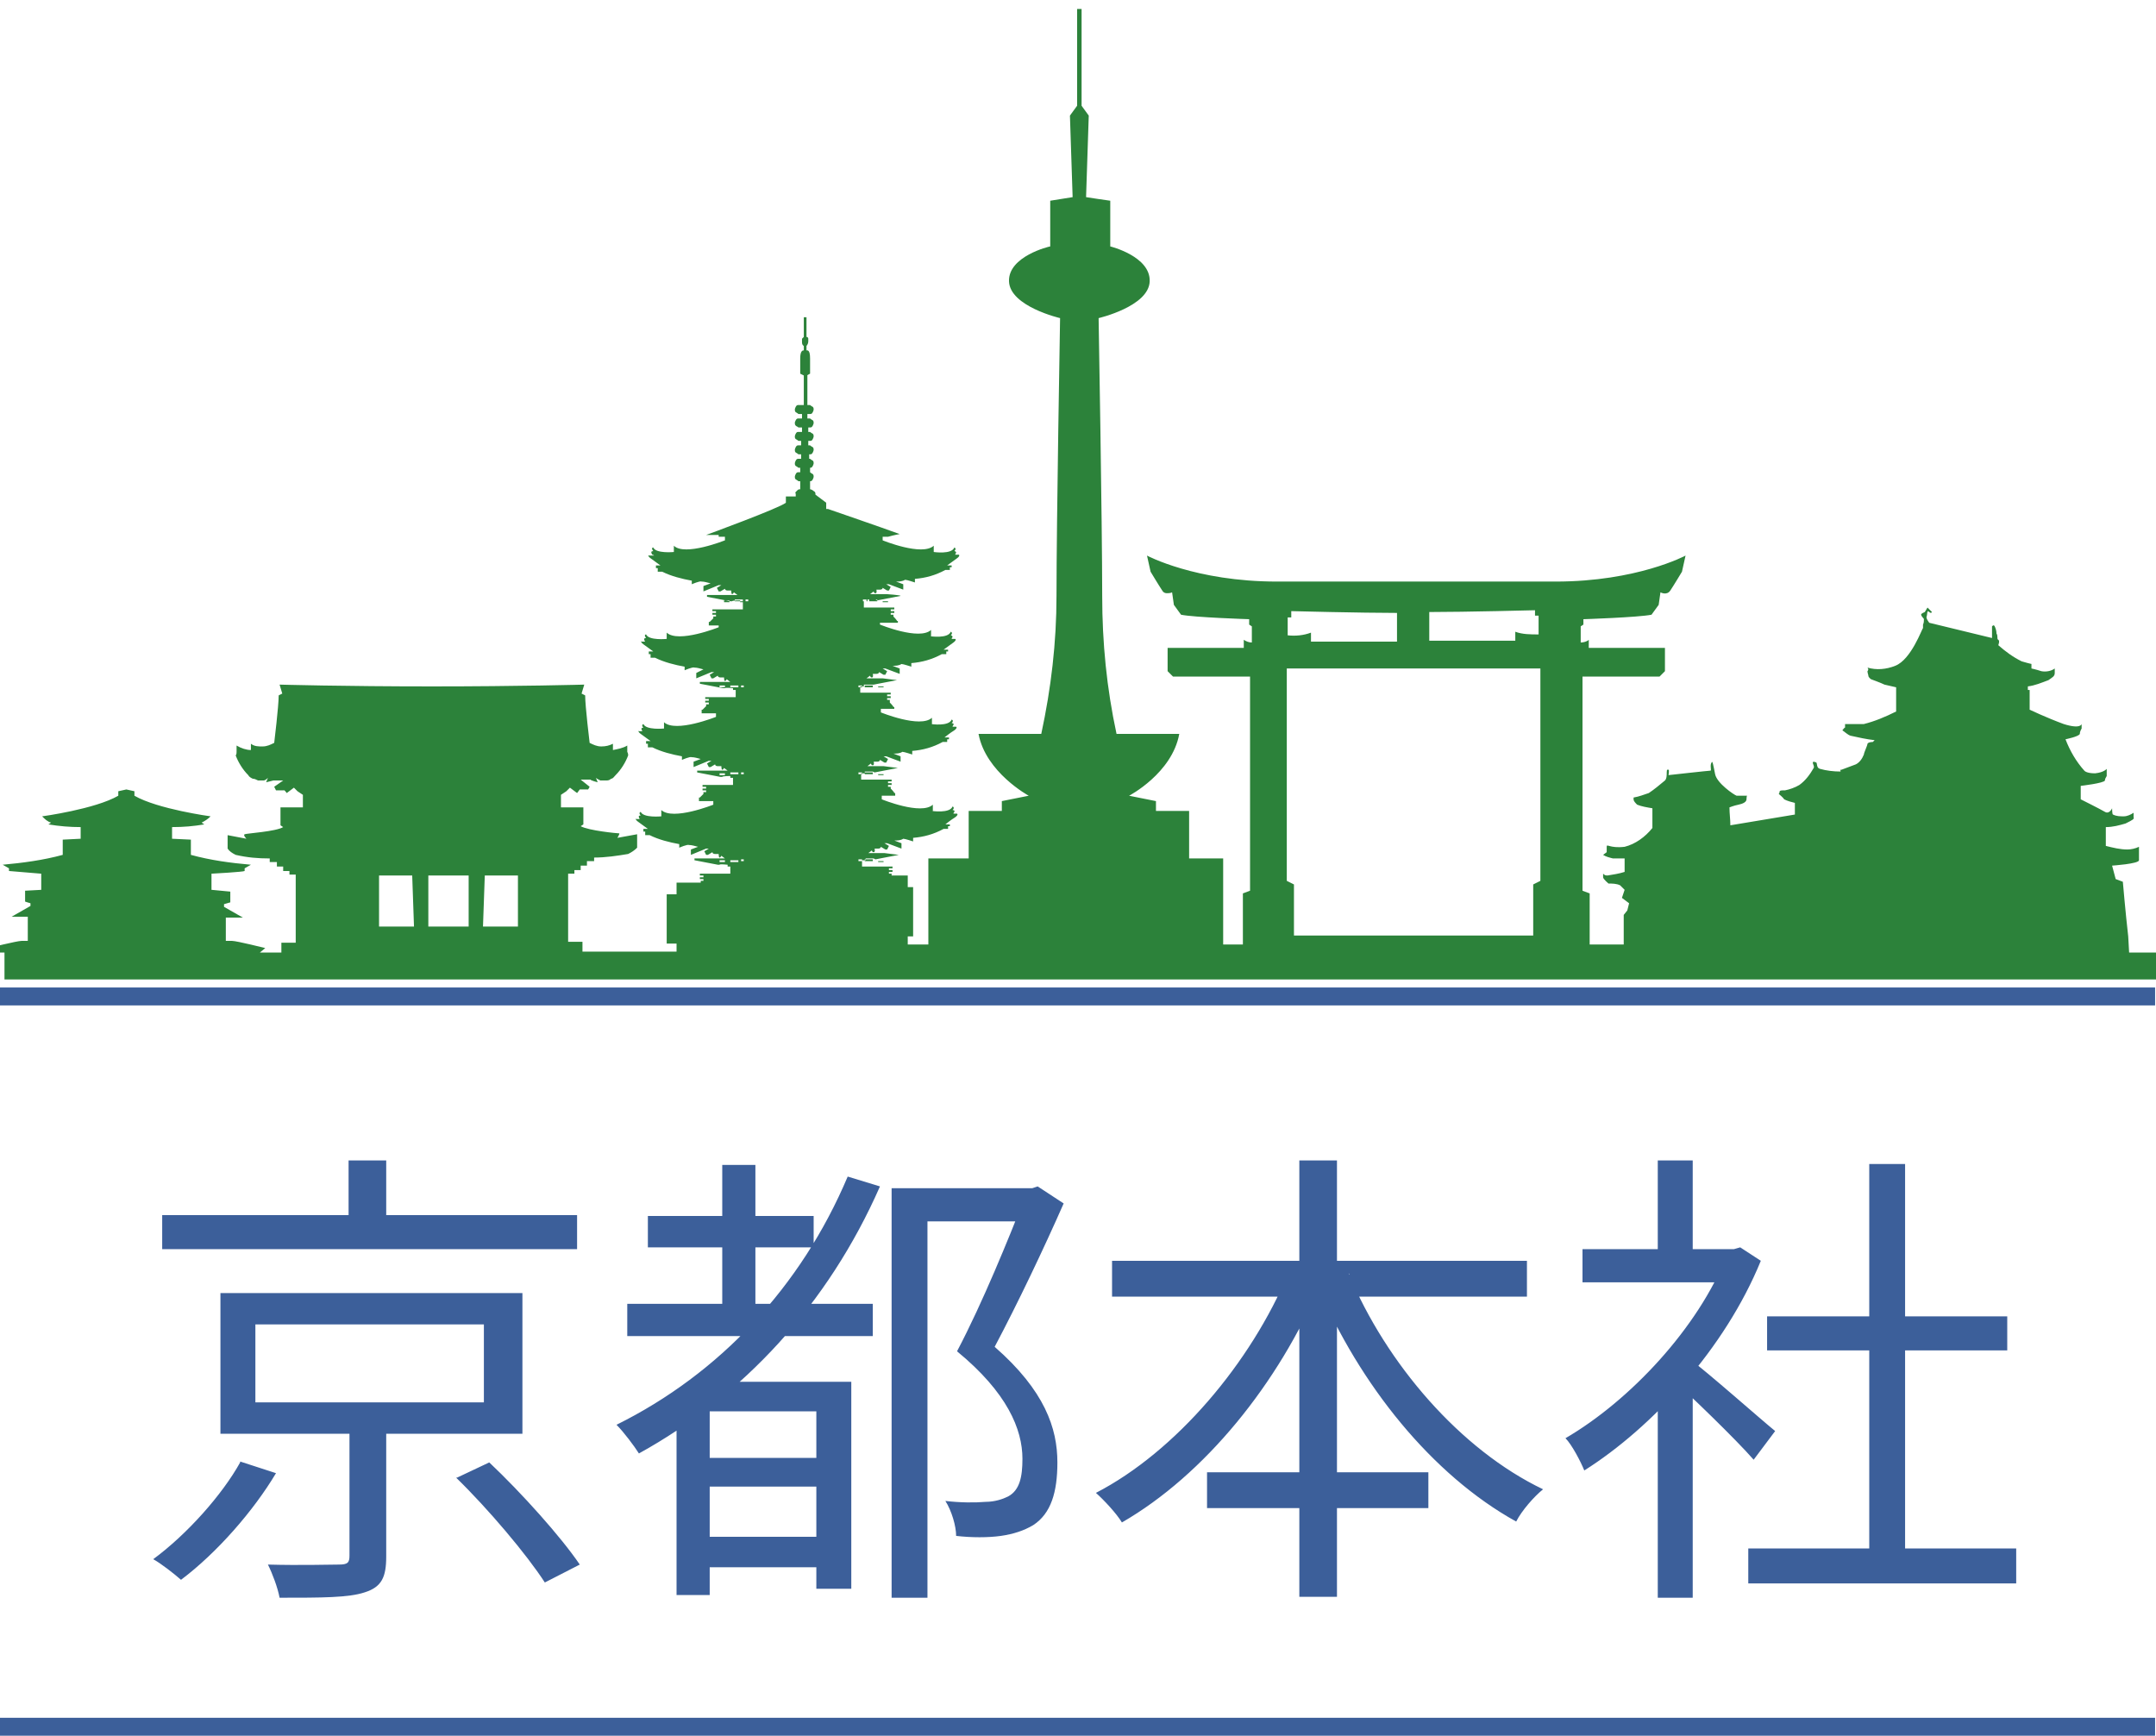 <?xml version="1.0" encoding="UTF-8"?>
<svg xmlns="http://www.w3.org/2000/svg" version="1.1" viewBox="0 0 240.6 193.7">
  <defs>
    <style>
      .cls-1 {
        fill: #3c5f9a;
      }

      .cls-2 {
        fill: #2c823a;
      }
    </style>
  </defs>
  <!-- Generator: Adobe Illustrator 28.6.0, SVG Export Plug-In . SVG Version: 1.2.0 Build 709)  -->
  <g>
    <g id="_レイヤー_1" data-name="レイヤー_1">
      <g>
        <path class="cls-1" d="M18.1,135.6h46.3v3.8H18.1v-3.8ZM38.9,129.5h4.2v8.2h-4.2v-8.2ZM28.5,147.8v8.7h25.5v-8.7h-25.5ZM24.6,144.3h33.7v15.7H24.6v-15.7ZM51,164.9l3.6-1.7c3.6,3.4,8,8.3,10.1,11.4l-3.9,2c-2-3.1-6.3-8.2-9.9-11.7ZM39,158.6h4.1v15.1c0,2.3-.5,3.4-2.4,4-1.8.6-4.8.6-9.5.6-.2-1.1-.8-2.7-1.3-3.7,3.6.1,6.9,0,7.9,0,1,0,1.2-.2,1.2-1v-15ZM26.8,163.1l4,1.3c-2.5,4.2-6.6,8.9-10.6,11.9-.8-.7-2.2-1.8-3.1-2.3,3.8-2.8,7.7-7.2,9.7-10.8ZM72.3,135.7h18.5v3.5h-18.5v-3.5ZM78,171.5h14.8v3.4h-14.8v-3.4ZM77.9,162.7h14.9v3.2h-14.9v-3.2ZM70,145.5h27.4v3.6h-27.4v-3.6ZM80.6,130h3.7v17.9h-3.7v-17.9ZM94.6,131.3l3.6,1.1c-5.8,13.2-15.3,23.4-26.9,29.8-.5-.8-1.7-2.4-2.5-3.2,11.5-5.7,20.6-15.4,25.8-27.7ZM79.2,154.2h13.5v3.3h-13.5v20.5h-3.7v-21.5l2.2-2.3h1.4ZM91.1,154.2h3.9v23.1h-3.9v-23.1ZM99.6,132.6h15.8v3.7h-11.9v42h-4v-45.7ZM114.4,132.6h.8l.6-.2,2.9,1.9c-2.2,5-5.1,11.1-7.7,16,5.6,4.9,7,9.1,7,12.9,0,3.3-.7,5.7-2.7,7-1,.6-2.2,1-3.6,1.2-1.4.2-3.3.2-5,0,0-1.1-.5-2.8-1.2-3.9,1.7.2,3.3.2,4.5.1,1,0,1.9-.3,2.5-.6,1.3-.7,1.6-2.2,1.6-4.2,0-3.3-1.7-7.4-7.3-12,2.9-5.5,5.8-12.7,7.5-17v-1.2ZM124.1,140.7h46.3v4h-46.3v-4ZM134.7,164.3h24.7v4h-24.7v-4ZM145,129.5h4.2v48.7h-4.2v-48.7ZM143.8,142l3.6,1.2c-4.7,11.2-13,21.4-22.2,26.7-.6-1-2-2.5-2.9-3.3,8.9-4.6,17.3-14.5,21.5-24.6ZM150.5,142.1c4.2,10.1,12.5,19.7,21.7,24.1-1,.8-2.4,2.4-3,3.6-9.4-5.2-17.5-15.3-22.2-26.4l3.6-1.2ZM195.1,172.8h29.9v3.9h-29.9v-3.9ZM197.2,146.9h26.8v3.8h-26.8v-3.8ZM208.6,129.9h4v44.8h-4v-44.8ZM176.6,139.4h17.6v3.7h-17.6v-3.7ZM185,155.3l3.9-4.7v27.7h-3.9v-22.9ZM185,129.5h3.9v11.7h-3.9v-11.7ZM188.6,151.7c1.8,1.3,7.9,6.7,9.5,8l-2.4,3.2c-2-2.3-7.2-7.3-9.3-9.2l2.3-2ZM192.7,139.4h.8l.7-.2,2.3,1.5c-4,9.8-12.1,18.6-19.7,23.4-.4-1-1.4-2.9-2.1-3.6,7.2-4.2,14.8-12.3,18-20.4v-.8Z"/>
        <path class="cls-2" d="M237.5,104.5c-.3-2.6-.6-6.1-.6-6.1l-.8-.3-.4-1.5s3-.2,3-.6v-1.5c-.4.2-.9.3-1.3.3-.8,0-1.6-.2-2.4-.4v-2.1c.8,0,1.5-.2,2.2-.4.8-.4,1-.5.9-.7,0-.2,0-.4,0-.5-.3.2-.7.4-1.1.4-.4,0-.8,0-1.2-.2-.1,0-.1-.7-.1-.7,0,0-.3.7-.8.4-.5-.3-2.7-1.4-2.7-1.4v-1.5s2.6-.3,2.7-.6c0-.2.1-.3.2-.5,0-.3,0-.5,0-.8,0,0-.3.4-1.3.5-1,0-1.2-.3-1.2-.3-.9-1-1.6-2.2-2.1-3.5,0,0,1.5-.3,1.6-.6,0-.3.2-.6.2-.6v-.5c0,0-.1.6-2,0-1.9-.7-3.8-1.6-3.8-1.6v-2.2h-.2v-.4c.8-.1,1.5-.4,2.3-.7.4-.3.7-.4.7-.8,0-.4,0-.5,0-.5-.4.3-1,.4-1.5.3-.6-.2-1.1-.3-1.1-.3v-.5c.1,0-.1,0-1.1-.3-1-.5-1.8-1.1-2.6-1.8,0,0,.2-.5,0-.6-.2-.1,0-.4-.2-.7,0-.3-.1-.6-.2-.8-.1-.2-.2-.1-.3,0,0,0,0,.2,0,.3,0,0,0,.2,0,.3,0,.2,0,.5,0,.7l-7-1.7s-.4-.5-.3-.7,0-.8.3-.5c.2.2.3,0,.3,0l-.5-.5-.3.5s-.5.2-.4.3c0,.2.3.4.3.5,0,.2,0,.4-.1.6v.4c-.1,0-1.3,3.5-3.1,4.2-1,.4-2.1.5-3.1.2,0,0,.2.2,0,.4,0,.2.1.4.1.5,0,.2.3.4.3.4,0,0,1.1.4,1.5.6.4.1.9.2,1.3.3v2.7c-1.2.6-2.4,1.1-3.6,1.4-.7,0-1.4,0-2.1,0,0,0,0,.4,0,.4-.1,0-.2.2-.3.3.3.2.6.5.9.6.9.2,1.8.4,2.7.5l-.2.2s-.5,0-.6.2c0,.2-.4,1-.4,1.2-.2.5-.5.9-.9,1.1-.5.2-1.1.4-1.6.6-.2,0-.1,0-.1.2-.8,0-1.6-.1-2.3-.3-.4-.1-.3-.6-.4-.7,0,0-.4-.2-.4,0,0,.2.2.4.1.6-.4.7-.9,1.4-1.6,1.9-.5.3-1.1.5-1.6.6-.4,0-.5,0-.6.1,0,0,0,.2-.1.3,0,0,.5.4.6.6.4.2.8.3,1.2.4v1.3c0,0-7.2,1.2-7.2,1.2,0-.7-.1-1.3-.1-2,0,0,.5-.2,1-.3.5-.1.9-.3.9-.6s.1-.5,0-.4c-.4,0-.8,0-1.1,0-.3-.1-2.2-1.4-2.4-2.4s-.3-1.6-.4-1.3c-.2.3,0,.8-.1.9-.2,0-4.7.5-4.7.5,0,0,.1-.6,0-.6s-.2-.1-.2.3c0,.3,0,.7-.2.9-.6.5-1.2,1-1.8,1.4-.6.2-1.1.4-1.7.5v.2c0,.2.2.4.4.6.5.2,1.1.3,1.7.4v2.2c-.8,1-1.9,1.8-3.1,2.1-1.7.2-2-.4-2,0,0,.4,0,.6,0,.6l-.4.3c.3.2.7.3,1.1.4.5,0,1.2,0,1.3,0,0,.1,0,1.5,0,1.5-.6.2-1.3.3-1.9.4-.2,0-.3,0-.5-.2v.4c0,.2.6.7.6.7.4,0,.9,0,1.3.2.1.1.5.5.5.5l-.3.9.8.6-.2.8-.4.5v3.3h-3.8v-5.7l-.8-.3v-23.9h8.6l.6-.6v-2.6h-8.5v-.9c-.2.2-.6.3-.9.3v-1.8l.3-.2v-.6s6.1-.2,7.6-.5l.8-1.1.2-1.4s.7.4,1.1-.2c.4-.6,1.3-2.1,1.3-2.1l.4-1.8s-5.4,2.9-14.5,2.9h-31.1c-9.1,0-14.5-2.9-14.5-2.9l.4,1.8s.9,1.5,1.3,2.1c.1.2.3.3.5.3.2,0,.4,0,.6-.1l.2,1.4.8,1.1c1.4.3,7.6.5,7.6.5v.6l.3.2v1.8c-.3,0-.6-.1-.9-.3v.9h-8.5v2.6l.6.6h8.6v23.9l-.8.3v5.7h-2.2v-9.6h-3.8v-5.3h-3.7v-1.1l-3-.6s4.8-2.5,5.6-6.9h-7c-1.1-5.1-1.6-10.2-1.6-15.4,0-8.1-.4-31-.4-31,0,0,5.6-1.3,5.7-4.1.1-2.8-4.4-3.9-4.4-3.9v-5.1c-.1,0-2.7-.4-2.7-.4l.3-9.1-.8-1.1v-1.2c0,0,0-9.6,0-9.6h-.5v9.6c0,0,0,1.2,0,1.2l-.8,1.1.3,9.1-2.5.4v5.1c-.1,0-4.7,1.1-4.6,3.9.1,2.8,5.7,4.1,5.7,4.1,0,0-.4,22.8-.4,31,0,5.2-.6,10.3-1.7,15.4h-7c.8,4.3,5.6,6.9,5.6,6.9l-3,.6v1.1h-3.7v5.3h-4.5v9.6h-2.3v-.9h.6v-5.5h-.6v-1.3h-1.8v-.2h-.3v-.2h.4v-.2h-.4v-.2h.4v-.2h-3.4v-.7s.4,0,.4,0v-.2h.9s.2.1.2.1l2.6-.5h0c0,0-1.6-.2-1.6-.2h0s-1.8,0-1.8,0l.4-.3s0,.2.2.2.1-.4.1-.4c.1,0,.2,0,.4,0,.3,0,.3-.2.3-.2l.5.3h.2s.2-.4.2-.4l-.5-.3h.3s1.6.6,1.6.6v-.6c0,0-.8-.3-.8-.3.3,0,.7,0,1-.2.2,0,1.1.3,1.1.3v-.4c1.2-.1,2.3-.4,3.4-1h.5c0,0,0-.3,0-.3h.2v-.2s-.5,0-.5,0c0,0,.6-.5,1.1-.8.4-.3.2-.4.2-.4h-.6c0,.1.1,0,.2,0,0,0,0-.1.1-.2.1-.2-.2-.2-.2-.2.3-.3,0-.4,0-.4-.3.8-2.3.5-2.3.5,0,0,0,0,.1,0,0,0,0,0,0-.1,0,0,0,0,0-.1,0,0,0,0,0-.1,0,0,0-.1,0-.2,0,0,0-.1,0-.2-1.3,1.2-5.7-.6-5.7-.6v-.4c0,0,.6,0,.6,0h0s.9,0,.9,0v-.3h-.1c0-.1-.4-.5-.4-.5v-.2h-.3v-.2h.4v-.2h-.4v-.2h.4v-.2h-3.4v-.7s.4,0,.4,0v-.2h.9s.2.1.2.1l2.6-.5h0c0,0-1.6-.2-1.6-.2h0s-1.8,0-1.8,0l.4-.3s0,.2.2.2.1-.4.1-.4c.1,0,.2,0,.4,0,.3,0,.3-.2.3-.2l.5.3h.2s.2-.4.2-.4l-.5-.3h.3s1.6.6,1.6.6v-.6c0,0-.8-.3-.8-.3.3,0,.7,0,1-.2.2,0,1.1.3,1.1.3v-.4c1.2-.1,2.3-.4,3.4-1h.5c0,0,0-.3,0-.3h.2v-.2s-.5,0-.5,0c0,0,.6-.5,1.1-.8.4-.3.2-.4.2-.4h-.6c0,.1.1,0,.2,0,0,0,0-.1.1-.2.1-.2-.2-.2-.2-.2.3-.3,0-.4,0-.4-.3.8-2.3.5-2.3.5,0,0,0,0,.1,0,0,0,0,0,0-.1,0,0,0,0,0-.1,0,0,0,0,0-.1,0,0,0-.1,0-.2,0,0,0-.1,0-.2-1.3,1.2-5.7-.6-5.7-.6v-.4c0,0,.6,0,.6,0h0s.9,0,.9,0v-.2h-.1c0-.1-.4-.5-.4-.5v-.3h-.3v-.2h.4v-.2h-.4v-.2h.4v-.2h-3.4v-.7s.4,0,.4,0v-.2h.9s.2,0,.2,0l2.6-.5h0c0,0-1.6-.2-1.6-.2h0s-1.8,0-1.8,0l.4-.3s0,.2.2.2.1-.4.1-.4c.1,0,.2,0,.4,0,.3,0,.3-.2.3-.2l.5.3h.2s.2-.4.2-.4l-.5-.3h.3s1.6.6,1.6.6v-.6c0,0-.8-.3-.8-.3.3,0,.7,0,1-.2.2,0,1.1.3,1.1.3v-.4c1.2-.1,2.3-.4,3.4-1h.5c0,0,0-.3,0-.3h.2v-.2s-.5,0-.5,0c0,0,.7-.5,1.1-.8.4-.3.2-.4.2-.4h-.6c0,.1.1,0,.2,0,0,0,0-.1.1-.2,0-.2-.2-.2-.2-.2.3-.3,0-.4,0-.4-.3.8-2.3.5-2.3.5,0,0,0,0,.1,0,0,0,0,0,0-.1,0,0,0,0,0-.1,0,0,0,0,0-.1,0,0,0-.1,0-.2,0,0,0-.1,0-.2-1.3,1.2-5.7-.6-5.7-.6v-.2s2,0,2,0v-.2h-.1c0-.1-.4-.5-.4-.5v-.2h-.3v-.2h.4v-.2h-.4v-.2h.4v-.2h-3.4v-.7s.4,0,.4,0v-.2h.9s.2.1.2.1l2.6-.5h0c0-.1-1.6-.2-1.6-.2h0s-1.8,0-1.8,0l.4-.3s0,.2.2.2.1-.4.1-.4c.1,0,.2,0,.4,0,.3,0,.3-.2.3-.2l.5.3h.2s.2-.4.2-.4l-.5-.3h.3s1.6.6,1.6.6v-.6c0,0-.8-.3-.8-.3.3,0,.7,0,1-.2.2,0,1.1.3,1.1.3v-.4c1.2-.1,2.3-.4,3.4-1h.5c0,0,0-.3,0-.3h.2v-.2s-.5,0-.5,0c0,0,.7-.5,1.1-.8.4-.3.2-.4.2-.4h-.6c0,.1.1,0,.2,0,0,0,0-.1.1-.2,0-.2-.2-.2-.2-.2.3-.3,0-.4,0-.4-.3.8-2.3.5-2.3.5,0,0,0,0,0,0,0,0,0,0,0-.1,0,0,0,0,0-.1,0,0,0,0,0-.1,0,0,0-.1,0-.2,0,0,0-.1,0-.2-1.3,1.2-5.7-.6-5.7-.6v-.4c0,0,.6,0,.6,0h0c.7-.2,1.3-.3,1.3-.3-1.9-.7-8-2.8-8-2.8h-.2c0,.1,0-.7,0-.7l-1.2-.9c0-.2,0-.3-.2-.4-.1-.1-.3-.2-.4-.2v-.9s0,0,0,0c.1,0,.2,0,.3-.2,0,0,.1-.2.1-.3s0-.2-.1-.3c0,0-.2-.1-.3-.2h0v-.5s0,0,0,0c.1,0,.2,0,.3-.2,0,0,.1-.2.1-.3s0-.2-.1-.3c0,0-.2-.1-.3-.2h-.1v-.5s.1,0,.1,0c.1,0,.2,0,.3-.2,0,0,.1-.2.1-.3s0-.2-.1-.3c0,0-.2-.1-.3-.2h-.2v-.5s.2,0,.2,0c.1,0,.2,0,.3-.2,0,0,.1-.2.1-.3s0-.2-.1-.3c0,0-.2-.1-.3-.2h-.2v-.5s.2,0,.2,0c.1,0,.2,0,.3-.2,0,0,.1-.2.1-.3s0-.2-.1-.3c0,0-.2-.1-.3-.2h-.3v-.5s.3,0,.3,0c.1,0,.2,0,.3-.2,0,0,.1-.2.1-.3s0-.2-.1-.3c0,0-.2-.1-.3-.2h-.3v-3.3c-.1,0,.3-.2.3-.2,0,0,0-.7,0-1.7s-.3-.9-.4-.9v-.5c.1-.1.2-.3.2-.5,0,0,0-.2,0-.3,0,0,0-.2-.2-.2v-.3c0-.2,0-.4,0-.5,0-.1,0-.2,0-.3v-1.1h-.3v1.1c0,.1,0,.2,0,.3,0,.2,0,.4,0,.5v.3c0,0-.1.1-.2.2,0,0,0,.2,0,.3,0,.2,0,.4.2.5v.5c-.1,0-.4,0-.4.9s0,1.7,0,1.7l.4.2v3.3h-.6c-.1,0-.2,0-.3.2,0,0-.1.2-.1.3s0,.2.1.3c0,0,.2.1.3.2h.4v.5h-.4c-.1,0-.2,0-.3.2s-.1.2-.1.3,0,.2.1.3.2.1.3.2h.4v.5h-.4c-.1,0-.2,0-.3.2,0,0-.1.2-.1.3s0,.2.1.3c0,0,.2.1.3.2h.3v.5h-.3c-.1,0-.2,0-.3.2,0,0-.1.2-.1.3s0,.2.1.3c0,0,.2.1.3.2h.3v.5h-.3c-.1,0-.2,0-.3.2,0,0-.1.2-.1.3s0,.2.1.3c0,0,.2.1.3.2h.2v.5h-.2c-.1,0-.2,0-.3.2,0,0-.1.2-.1.3s0,.2.1.3c0,0,.2.1.3.2h.2v.9c-.1,0-.2,0-.3.1,0,0-.1.1-.2.2s0,.2,0,.2c0,0,0,.2,0,.3h-1.1v.7c-.7.6-8.9,3.6-8.9,3.6h1.4v.2h.7s0,.4,0,.4c0,0-4.5,1.8-5.7.6,0,0,0,.1,0,.2,0,0,0,.1,0,.2,0,0,0,0,0,.1,0,0,0,0,0,.1,0,0,0,0,0,.1,0,0,0,0,0,0,0,0-2,.2-2.3-.5,0,0-.3,0,0,.4,0,0-.3,0-.2.2,0,0,0,.1.1.2,0,0,.1,0,.2.1h-.6c0-.1-.2,0,.2.3.4.3,1.1.8,1.1.8h-.5c0,0,0,.3,0,.3h.2v.4s.5,0,.5,0c1,.5,2.2.8,3.3,1v.4c0,0,.9-.4,1.1-.3.3,0,.6.1,1,.2l-.8.3v.6c0,0,1.7-.7,1.7-.7h.3s-.5.3-.5.3l.2.4h.2s.5-.3.5-.3c0,0,0,.2.3.2.1,0,.2,0,.4,0,0,0,0,.4.1.4s.2-.2.2-.2l.4.3h-1.8s0,0,0,0h-1.6c0,0,0,.2,0,.2l2.6.5h.2c0-.1.9-.1.9-.1v.2h.3c0,0,0,.8,0,.8h-3.4v.2h.4v.2h-.4v.2h.4v.2h-.3v.2l-.4.4h-.1v.4h1.1v.2s-4.5,1.8-5.8.6c0,0,0,.1,0,.2,0,0,0,.1,0,.2,0,0,0,0,0,.1,0,0,0,0,0,.1,0,0,0,0,0,.1,0,0,0,0,0,0,0,0-2,.2-2.3-.5,0,0-.3,0,0,.4,0,0-.3,0-.2.2,0,0,0,.1.1.2,0,0,.1,0,.2,0h-.6c0-.1-.2,0,.2.3.4.3,1.1.8,1.1.8h-.5c0,0,0,.3,0,.3h.2v.4s.5,0,.5,0c1,.5,2.2.8,3.3,1v.4c0,0,.9-.4,1.1-.3.3,0,.6.1,1,.2l-.8.4v.6c0,0,1.7-.7,1.7-.7h.3s-.5.3-.5.3l.2.4h.2s.5-.3.5-.3c0,0,0,.2.3.2.1,0,.2,0,.4,0,0,0,0,.4.1.4s.2-.2.2-.2l.4.3h-1.8s0,0,0,0h-1.6c0,0,0,.2,0,.2l2.6.5h.2c0-.1.9,0,.9,0v.2h.3c0,0,0,.8,0,.8h-3.4v.2h.4v.2h-.4v.2h.4v.2h-.3v.2l-.4.4h-.1v.4h.9s.7,0,.7,0v.4c0,0-4.5,1.8-5.8.6,0,0,0,.1,0,.2,0,0,0,.1,0,.2,0,0,0,0,0,.1,0,0,0,0,0,.1,0,0,0,0,0,.1,0,0,0,0,0,0,0,0-2,.2-2.3-.5,0,0-.3.1,0,.4,0,0-.3,0-.2.2,0,0,0,.1.1.2,0,0,.1,0,.2,0h-.6c0-.1-.2,0,.2.3.4.3,1.1.8,1.1.8h-.5c0,0,0,.3,0,.3h.2v.4s.5,0,.5,0c1,.5,2.2.8,3.3,1v.4c0,0,.9-.4,1.1-.3.3,0,.6.1,1,.2l-.8.3v.6c0,0,1.7-.7,1.7-.7h.3s-.5.3-.5.3l.2.4h.2s.5-.3.5-.3c0,0,0,.2.3.2.1,0,.2,0,.4,0,0,0,0,.4.1.4s.2-.2.2-.2l.4.3h-1.8s0,0,0,0h-1.6c0,0,0,.2,0,.2l2.6.5h.2c0-.1.9-.1.9-.1v.2h.3c0,0,0,.8,0,.8h-3.4v.2h.4v.2h-.4v.2h.4v.2h-.3v.2l-.4.4h-.1v.4h.9s.7,0,.7,0v.4c0,0-4.5,1.8-5.8.6,0,0,0,.1,0,.2,0,0,0,.1,0,.2,0,0,0,0,0,.1,0,0,0,0,0,.1,0,0,0,0,0,.1,0,0,0,0,0,0,0,0-2,.2-2.3-.5,0,0-.3.1,0,.4,0,0-.3,0-.2.2,0,0,0,.1.1.2,0,0,.1,0,.2,0h-.6c0-.1-.2,0,.2.3.4.3,1.1.8,1.1.8h-.5c0,0,0,.3,0,.3h.2v.4s.5,0,.5,0c1,.5,2.2.8,3.3,1v.4c0,0,.9-.4,1.1-.3.3,0,.6.1,1,.2l-.8.3v.6c0,0,1.7-.7,1.7-.7h.3s-.5.3-.5.3l.2.4h.2s.5-.3.5-.3c0,0,0,.2.3.2.1,0,.2,0,.4,0,0,0,0,.4.1.4s.2-.2.2-.2l.4.3h-1.8s0,0,0,0h-1.6c0,0,0,.2,0,.2l2.6.5h.2c0-.1.9,0,.9,0v.2h.3c0,.1,0,.8,0,.8h-3.4v.2h.4v.2h-.4v.2h.4v.2h-.3v.2h-2.7v1.3h-1.1v5.5h1.1v.9h-10.5v-1.1h-1.6v-7.6h.7v-.4h.7v-.5h.7v-.5h.8v-.4c1.3,0,2.6-.2,3.8-.4.4-.2.7-.4,1-.7v-1.5c0,0-2.2.4-2.2.4,0,0,.3-.5.2-.5-.2,0-3.4-.3-4.3-.8l.3-.2v-1.9c0,0-2.5,0-2.5,0v-1.4l.6-.4.4-.4.8.6.3-.4h.9c0,.1.2-.3.2-.3l-1-.8h1.1c0,.1.8.3.8.3l-.2-.5c.1.1.3.2.5.3.2,0,.4,0,.6,0,.2,0,.4,0,.6-.2.2,0,.3-.2.5-.4.6-.6,1.1-1.4,1.4-2.2,0-.1,0-.2-.1-.4v-.7c-.5.3-1.1.4-1.6.5v-.7c-.4.2-.8.3-1.3.3-.5,0-.9-.2-1.3-.4,0,0-.5-4.1-.5-5.3l-.4-.2.3-1s-7.2.2-17,.2c-9.9,0-17-.2-17-.2l.3,1-.4.2c0,1.2-.5,5.3-.5,5.3-.4.2-.8.4-1.3.4-.5,0-.9,0-1.3-.3v.7c-.5,0-1.1-.2-1.6-.5v.7c0,.1,0,.3-.1.4.3.8.8,1.6,1.4,2.2.1.2.3.3.5.4.2,0,.4.1.6.2.2,0,.4,0,.6,0,.2,0,.4-.2.5-.3l-.2.5.8-.2h1.1c0,0-1,.7-1,.7l.2.4h.9c0-.1.3.3.3.3l.8-.6.4.4.6.4v1.4h-2.5c0,0,0,2,0,2l.3.2c-.8.5-4.1.7-4.3.8s.2.5.2.5l-2.1-.4v1.5c.2.3.5.5.9.7,1.3.3,2.5.4,3.8.4v.4h.8v.5h.7v.5h.7v.4h.7v7.6h-1.6v1.1h-2.4l.6-.5s-3.2-.8-3.7-.8c-.2,0-.5,0-.7,0v-2.6s1.9,0,1.9,0c0,0-2.1-1.2-2.1-1.2v-.3l.7-.2v-1.2c-.1,0-2.1-.2-2.1-.2v-1.8c.1,0,3.6-.2,3.7-.3,0,0,0-.2,0-.3l.7-.4c-2.3-.2-4.5-.5-6.7-1.1v-1.7s-2.1-.1-2.1-.1v-1.3c1.3,0,2.4-.1,3.6-.3l-.3-.2c.4-.2.7-.4,1-.7,0,0-5.9-.8-8.5-2.3v-.5s-.9-.2-.9-.2h0s0,0,0,0h0s0,0,0,0l-.9.2v.5c-2.6,1.5-8.5,2.3-8.5,2.3.3.3.6.6,1,.7l-.3.2c1.2.2,2.4.3,3.6.3v1.3c0,0-2,.1-2,.1v1.7c-2.2.6-4.5.9-6.7,1.1l.7.4c0,.1,0,.2,0,.3,0,0,3.6.3,3.6.3v1.8c.1,0-1.8.1-1.8.1v1.2c-.1,0,.6.2.6.2v.3c0,0-2.1,1.2-2.1,1.2h1.8s0,2.7,0,2.7c-.2,0-.5,0-.7,0-.5,0-3.7.8-3.7.8l.6.5H.5v3h240.1v-3h-3ZM98.6,86.3v.2h-.6s0-.1,0-.1h.6ZM96.5,86.2h.9s0,.2,0,.2h-.9s0-.2,0-.2ZM95.9,86.2h.3v.2s-.4,0-.4,0v-.2ZM98.6,76.5v.2h-.6s0-.1,0-.1h.6ZM96.5,76.5h.9s0,.2,0,.2h-.9s0-.2,0-.2ZM95.9,76.5h.3v.2s-.4,0-.4,0v-.2ZM99.1,67v.2h-.6s0-.1,0-.1h.6ZM97,66.9h.9s0,.2,0,.2h-.9s0-.2,0-.2ZM96.4,66.9h.3v.2s-.4,0-.4,0v-.2ZM81.4,67.2h-.6v-.2h.6c0,0,0,.2,0,.2ZM82.9,67.1h-.9s0-.2,0-.2h.9s0,.2,0,.2ZM80.9,76.7h-.6v-.2h.6c0,0,0,.2,0,.2ZM82.4,76.7h-.9s0-.2,0-.2h.9s0,.2,0,.2ZM82.7,76.7v-.2s.3,0,.3,0v.2s-.3,0-.3,0ZM80.9,86.5h-.6v-.2h.6c0,0,0,.2,0,.2ZM82.4,86.4h-.9s0-.2,0-.2h.9s0,.2,0,.2ZM82.7,86.4v-.2s.3,0,.3,0v.2s-.3,0-.3,0ZM98.6,96v.2h-.6s0-.1,0-.1h.6ZM96.5,95.9h.9s0,.2,0,.2h-.9s0-.2,0-.2ZM95.9,95.9h.3v.2s-.4,0-.4,0v-.2ZM83.5,66.9v.2s-.3,0-.3,0v-.2s.3,0,.3,0ZM83,95.9v.2s-.3,0-.3,0v-.2s.3,0,.3,0ZM81.5,96h.9s0,.2,0,.2h-.9s0-.2,0-.2ZM80.3,96h.6c0,0,0,.2,0,.2h-.6v-.2ZM54.1,97.7h3.7v5.7h-3.9l.2-5.7ZM47.8,97.7h4.5v5.7h-4.5v-5.7ZM42.3,97.7h3.7l.2,5.7h-3.9v-5.7ZM159.5,68.3c4,0,11.8-.2,11.8-.2v.6h.4v2.1c-.9,0-1.8,0-2.6-.3v1h-9.6v-3.2ZM143.7,68.9h.4v-.7s7.8.2,11.8.2v3.2h-9.6v-1c-.8.3-1.7.4-2.6.3v-2ZM143.6,98.3v-23.7h28.3v23.7l-.8.4v5.7h-26.7v-5.7l-.8-.4Z"/>
        <path class="cls-1" d="M240.5,191.7H0v2h240.5v-2Z"/>
        <path class="cls-1" d="M240.5,110.2H0v2h240.5v-2Z"/>
      </g>
    </g>
  </g>
</svg>